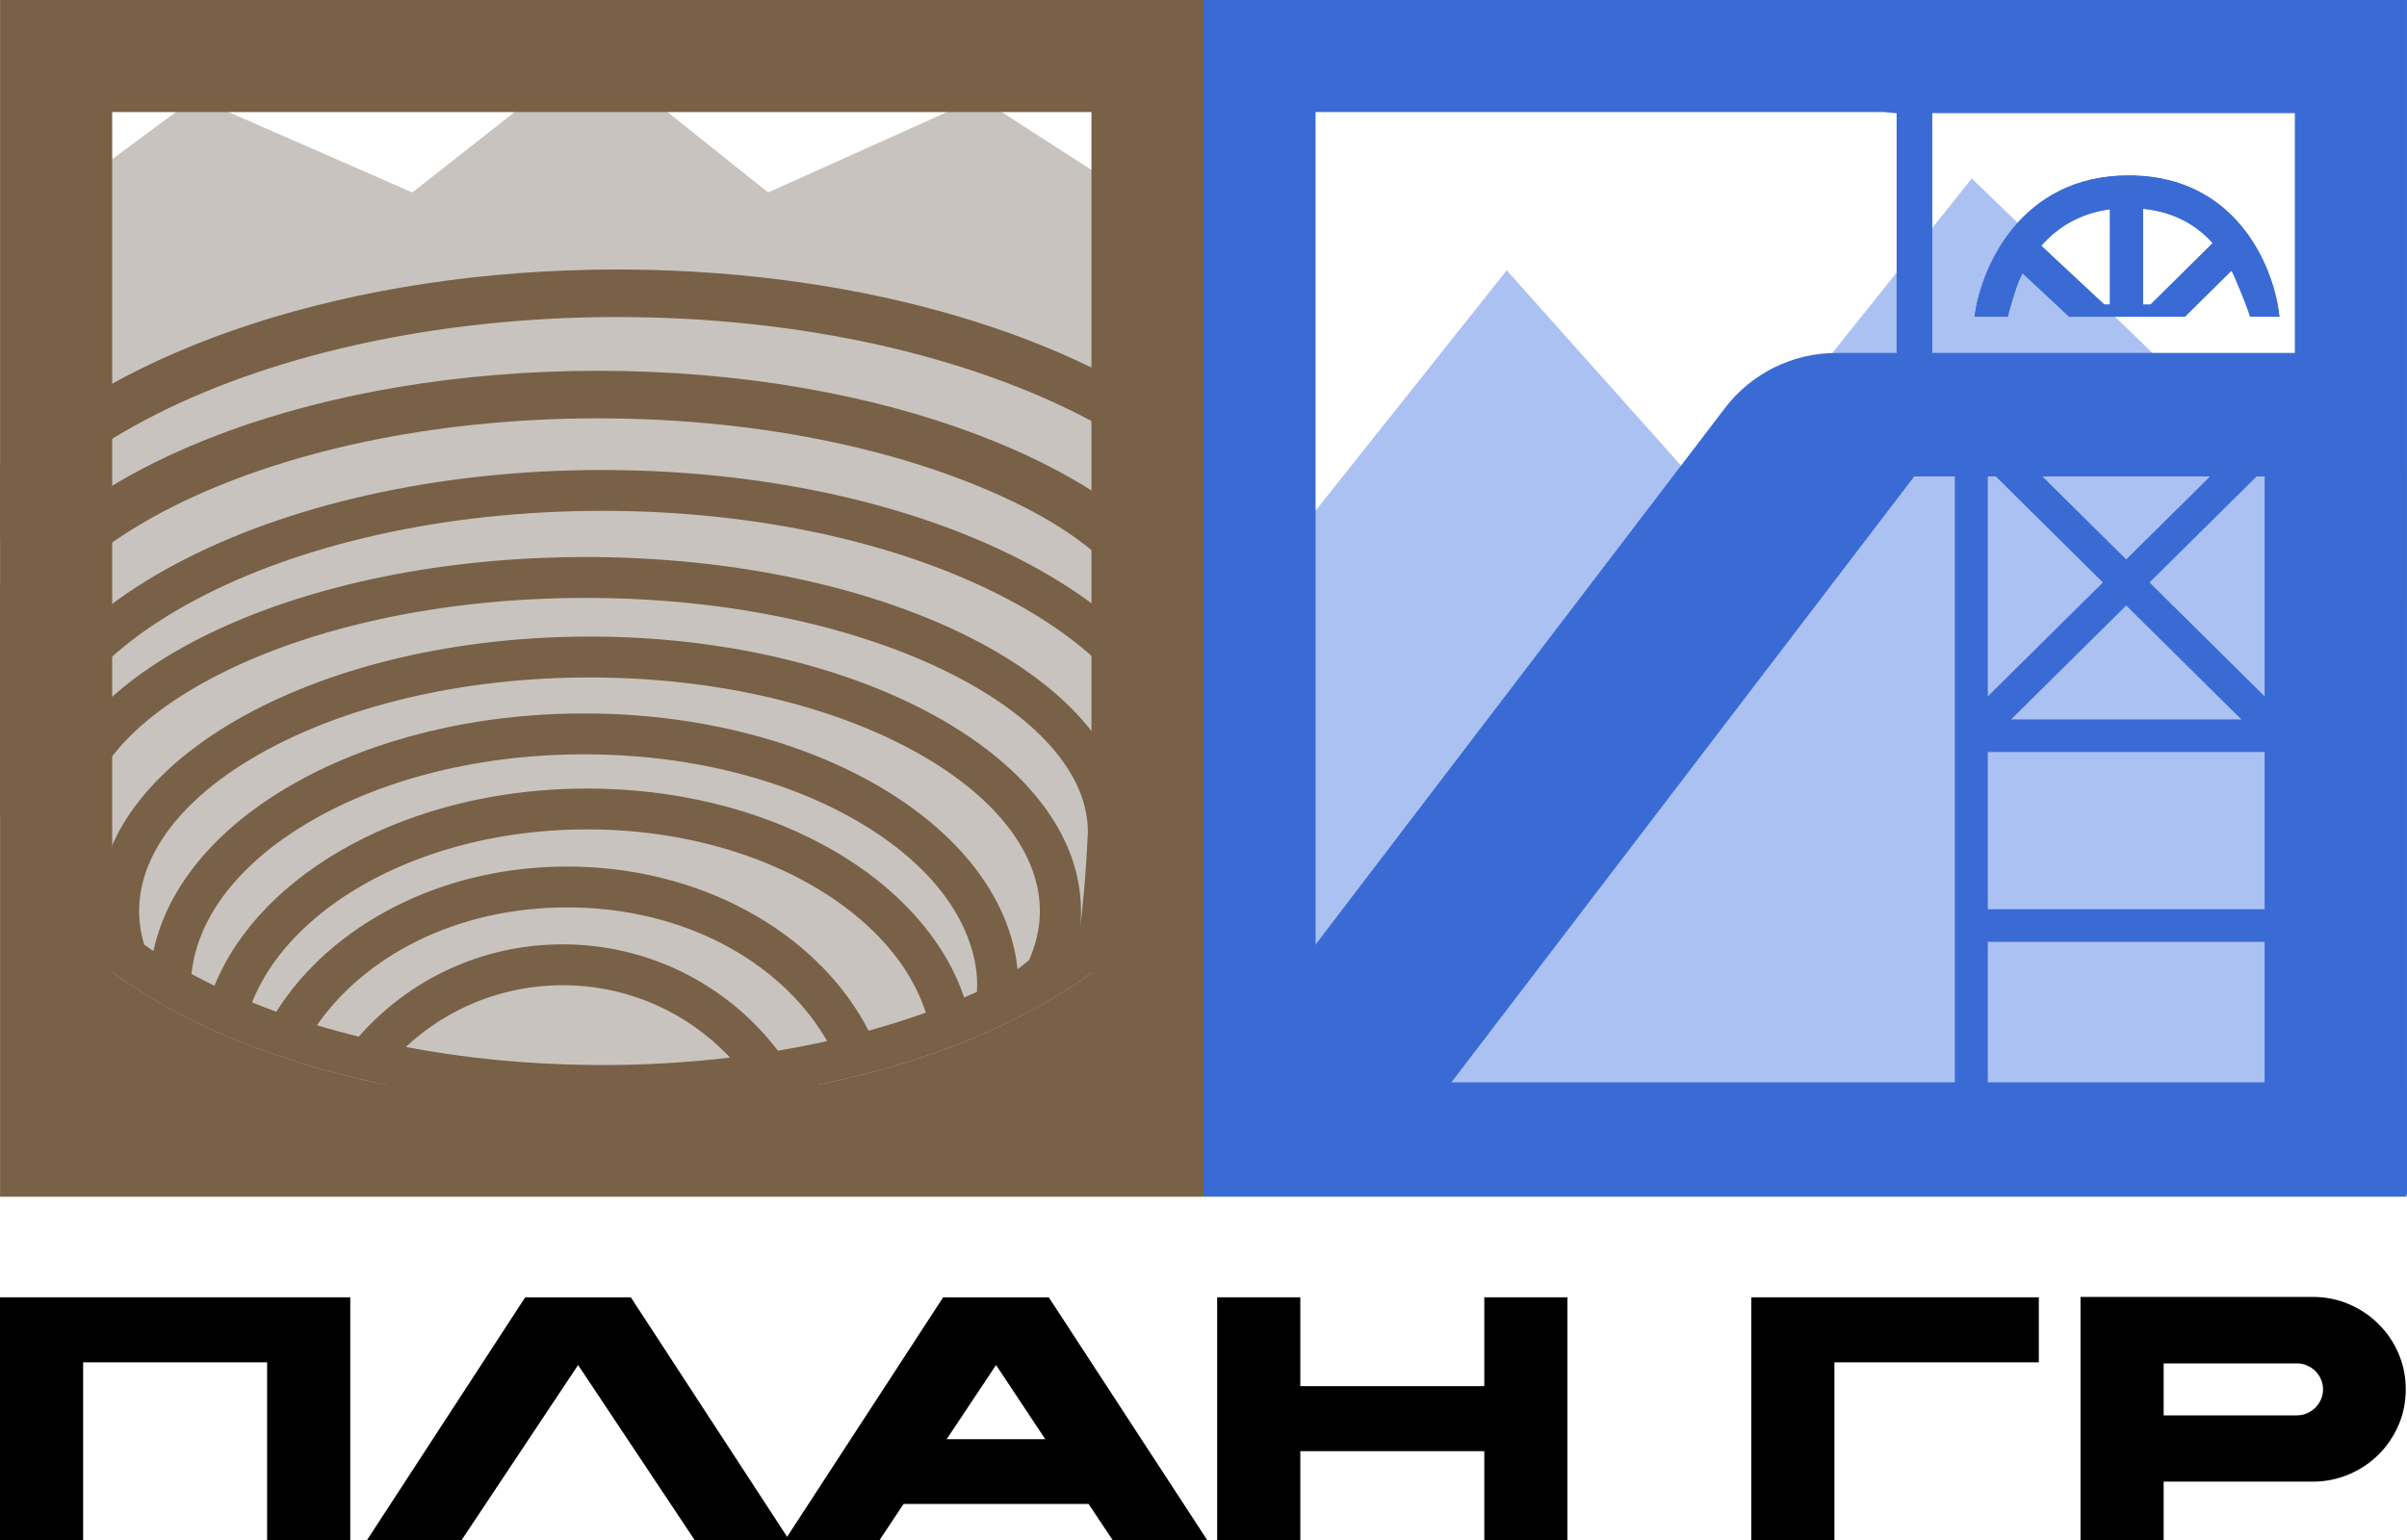 <svg width="50" height="32" viewBox="0 0 50 32" fill="none" xmlns="http://www.w3.org/2000/svg">
<g clip-path="url(#clip0_51_371)">
<path d="M48.044 26.949C48.309 26.949 48.559 26.999 48.793 27.099C49.029 27.2 49.234 27.337 49.407 27.512C49.583 27.684 49.722 27.888 49.823 28.123C49.924 28.356 49.974 28.604 49.974 28.868C49.974 29.134 49.924 29.384 49.823 29.616C49.722 29.849 49.583 30.052 49.407 30.227C49.234 30.399 49.029 30.536 48.793 30.636C48.559 30.736 48.309 30.787 48.044 30.787H44.945V32H43.218V26.949H48.044ZM48.256 28.868C48.256 28.793 48.242 28.724 48.213 28.661C48.184 28.595 48.145 28.538 48.096 28.489C48.047 28.44 47.989 28.402 47.923 28.373C47.859 28.344 47.79 28.33 47.715 28.33H44.945V29.41H47.715C47.79 29.41 47.859 29.395 47.923 29.367C47.989 29.338 48.047 29.299 48.096 29.251C48.145 29.202 48.184 29.145 48.213 29.078C48.242 29.013 48.256 28.942 48.256 28.868Z" fill="black"/>
<path d="M38.106 32H36.379V26.957H42.352V28.308H38.106V32Z" fill="black"/>
<path d="M30.833 26.957H32.56V32H30.833V30.154H27.011V32H25.284V26.957H27.011V28.803H30.833V26.957Z" fill="black"/>
<path d="M20.691 28.364L19.665 29.905H21.713L20.691 28.364ZM18.272 32H16.307L19.592 26.957H21.786L25.076 32H23.111L22.613 31.251H18.77L18.272 32Z" fill="black"/>
<path d="M13.104 26.957L16.394 32H14.429L12.009 28.364L9.59 32H7.625L10.91 26.957H13.104Z" fill="black"/>
<path d="M7.276 26.957V32H5.549V28.308H1.727V32H0V26.957H7.276Z" fill="black"/>
<path d="M4.058 2.027L0.029 5.015V24.866H24.969V5.015L20.343 2.027L15.956 3.999L12.291 1.07L8.565 3.999L4.058 2.027Z" fill="#3A2916" fill-opacity="0.28"/>
<path fill-rule="evenodd" clip-rule="evenodd" d="M12.511 22.98L12.35 22.979L12.336 22.979C10.729 22.968 9.195 22.795 7.789 22.491C7.489 22.426 7.195 22.355 6.908 22.278C6.654 22.211 6.405 22.139 6.161 22.062C5.882 21.975 5.611 21.882 5.346 21.784C4.523 21.478 3.773 21.121 3.113 20.721C2.813 20.54 2.532 20.35 2.271 20.152C0.857 19.081 0.028 17.778 0.028 16.373C0.028 12.724 5.617 9.766 12.511 9.766L12.672 9.767C19.492 9.813 24.994 12.753 24.994 16.373L24.993 16.459C24.954 18.076 23.818 19.553 21.959 20.691C21.689 20.857 21.402 21.015 21.102 21.166C20.819 21.308 20.524 21.443 20.217 21.571C19.949 21.683 19.671 21.789 19.386 21.889C19.056 22.004 18.716 22.111 18.366 22.21C18.094 22.286 17.816 22.358 17.533 22.423C17.246 22.49 16.953 22.552 16.655 22.607C16.361 22.662 16.061 22.711 15.758 22.754C14.722 22.901 13.634 22.98 12.511 22.98ZM15.165 21.975C14.314 22.077 13.426 22.131 12.511 22.131C12.454 22.131 12.397 22.131 12.34 22.13C10.962 22.12 9.646 21.987 8.43 21.755C9.281 20.96 10.427 20.472 11.687 20.472C13.036 20.472 14.253 21.03 15.118 21.926C15.134 21.942 15.149 21.959 15.165 21.975ZM11.687 19.623C13.48 19.623 15.076 20.459 16.102 21.759C16.122 21.783 16.141 21.808 16.16 21.833C16.508 21.774 16.849 21.707 17.182 21.633C17.162 21.597 17.141 21.562 17.119 21.527C16.182 19.989 14.217 18.855 11.779 18.855C9.461 18.855 7.57 19.881 6.584 21.304C6.866 21.389 7.156 21.468 7.453 21.541C8.481 20.366 9.997 19.623 11.687 19.623ZM12.196 17.234C14.263 17.234 16.098 17.823 17.393 18.732C18.256 19.338 18.854 20.062 19.157 20.834C19.184 20.903 19.209 20.972 19.231 21.042C18.852 21.178 18.455 21.304 18.043 21.418C18.019 21.371 17.994 21.325 17.969 21.279C16.902 19.349 14.532 18.006 11.779 18.006C9.15 18.006 6.869 19.231 5.74 21.023C5.569 20.961 5.401 20.896 5.236 20.829C5.541 20.059 6.137 19.337 6.998 18.732C8.294 17.823 10.129 17.234 12.196 17.234ZM18.056 17.211C16.579 16.278 14.488 15.674 12.133 15.674C9.778 15.674 7.686 16.278 6.21 17.211C4.844 18.074 4.091 19.15 3.977 20.237C4.013 20.257 4.05 20.276 4.086 20.296C4.207 20.359 4.329 20.421 4.455 20.482C5.415 18.117 8.517 16.385 12.196 16.385C15.866 16.385 18.962 18.109 19.93 20.465C19.965 20.552 19.998 20.64 20.028 20.728C20.118 20.69 20.207 20.65 20.295 20.61C20.298 20.555 20.301 20.408 20.291 20.264C20.187 19.168 19.433 18.081 18.056 17.211ZM19.046 15.638C20.77 16.601 21.601 17.799 21.601 18.93C21.601 19.059 21.59 19.189 21.568 19.319C21.533 19.531 21.469 19.743 21.376 19.955L21.138 20.14C21.123 20.006 21.102 19.873 21.073 19.742C20.468 16.964 16.696 14.825 12.133 14.825C7.559 14.825 3.78 16.974 3.188 19.762C3.122 19.718 3.058 19.674 2.995 19.629C2.925 19.395 2.89 19.161 2.89 18.93C2.89 17.799 3.721 16.601 5.445 15.638C7.143 14.69 9.545 14.077 12.246 14.077C14.946 14.077 17.349 14.69 19.046 15.638ZM12.246 13.228L12.377 13.228C17.53 13.265 21.762 15.433 22.378 18.226C22.429 18.457 22.455 18.692 22.455 18.93L22.455 19.004C22.452 19.111 22.444 19.218 22.432 19.323C22.471 19.033 22.56 18.217 22.598 17.277C22.598 16.19 21.706 14.985 19.76 14.002C17.86 13.042 15.177 12.424 12.166 12.424C9.155 12.424 6.472 13.042 4.573 14.002C2.626 14.985 1.734 16.19 1.734 17.277C1.734 17.949 1.833 18.427 2.038 18.803C2.159 15.713 6.683 13.228 12.246 13.228ZM23.453 17.277C23.453 14.128 18.4 11.575 12.166 11.575C6.249 11.575 1.396 13.876 0.918 16.803C0.895 16.659 0.883 16.516 0.883 16.373C0.883 15.015 1.937 13.588 4.086 12.451C6.199 11.333 9.176 10.615 12.511 10.615C15.846 10.615 18.824 11.333 20.936 12.451C23.085 13.588 24.139 15.015 24.139 16.373C24.139 17.053 23.875 17.75 23.341 18.42C23.378 18.279 23.452 17.868 23.452 17.351L23.453 17.277Z" fill="#786146"/>
<path d="M12.511 22.98L12.35 22.979L12.336 22.979C10.729 22.968 9.195 22.795 7.789 22.491C7.489 22.426 7.195 22.355 6.908 22.278C6.654 22.211 6.405 22.139 6.161 22.062C5.882 21.975 5.611 21.882 5.346 21.784C4.523 21.478 3.773 21.121 3.113 20.721C2.813 20.54 2.532 20.35 2.271 20.152C0.857 19.081 0.028 17.778 0.028 16.373V24.692H24.993V16.459C24.954 18.076 23.818 19.553 21.959 20.691C21.689 20.857 21.402 21.015 21.102 21.166C20.819 21.308 20.524 21.443 20.217 21.571C19.949 21.683 19.671 21.789 19.386 21.889C19.056 22.004 18.716 22.111 18.366 22.21C18.094 22.286 17.816 22.358 17.533 22.423C17.246 22.49 16.953 22.552 16.655 22.607C16.361 22.662 16.061 22.711 15.758 22.754C14.722 22.901 13.634 22.98 12.511 22.98Z" fill="#786146"/>
<path d="M21.259 10.529C23.524 11.673 24.182 13.07 24.368 14.433C24.528 15.605 24.415 16.383 24.368 16.721L24.182 18.72C24.45 18.369 24.715 18.038 24.969 17.723V12.372C23.309 9.669 18.32 7.705 12.423 7.705C6.665 7.705 1.773 9.577 0 12.182V16.902C0.179 17.304 0.196 17.57 0.515 18.193L0.638 16.116C0.399 15.678 0.284 15.122 0.284 14.341C0.284 13.075 1.322 11.673 3.587 10.529C5.797 9.413 8.92 8.693 12.423 8.693C15.927 8.693 19.049 9.413 21.259 10.529Z" fill="#786146"/>
<path d="M22.628 8.724C20.17 7.423 16.706 6.588 12.824 6.588C8.943 6.588 5.479 7.423 3.021 8.724C1.613 9.469 0.609 10.321 0 11.206V9.675C2.444 7.25 7.27 5.6 12.824 5.6L13.012 5.601C18.013 5.635 22.405 7.006 24.969 9.069V10.396C24.38 9.804 23.6 9.239 22.628 8.724Z" fill="#786146"/>
<rect x="1.166" y="1.164" width="22.671" height="22.537" stroke="#786146" stroke-width="2.329"/>
<path d="M31.299 5.618L25.131 13.374V24.828H50V12.439L40.959 3.709L35.592 10.428L31.299 5.618Z" fill="#0044D7" fill-opacity="0.33"/>
<path fill-rule="evenodd" clip-rule="evenodd" d="M47.35 6.581C47.254 5.618 46.515 3.707 44.325 3.647L44.22 3.646C41.949 3.646 41.139 5.603 41.018 6.581H41.71C41.736 6.429 41.854 6.066 41.909 5.904C41.941 5.829 41.976 5.754 42.015 5.678L42.984 6.581H45.386L46.355 5.623C46.403 5.716 46.445 5.811 46.481 5.904C46.542 6.045 46.68 6.379 46.742 6.581H47.35ZM43.712 6.329H43.831V4.348C43.181 4.435 42.726 4.737 42.401 5.107L43.712 6.329ZM44.673 6.329H44.516V4.338C45.181 4.403 45.64 4.691 45.965 5.051L44.673 6.329Z" fill="#3A6BD5"/>
<path fill-rule="evenodd" clip-rule="evenodd" d="M48.849 9.9C49.479 9.9 49.99 9.395 49.99 8.771V8.326V1.359V1.129C49.99 0.821 49.865 0.541 49.663 0.338C49.455 0.129 49.167 0 48.849 0H39.536C38.906 0 38.395 0.506 38.395 1.129V1.359C38.395 1.907 38.844 2.351 39.398 2.351V7.334H38.146C37.239 7.334 36.383 7.757 35.832 8.479L25 22.679V24.866H49.99V22.679H47.727H47.043H41.292H40.607H30.005L39.764 9.9H40.607V22.679H41.292V19.571H47.043V22.679H47.727V9.9H48.849ZM48.268 2.351H40.139V7.334H48.268V2.351ZM47.043 14.47L44.651 12.103L46.877 9.9H47.043V14.47ZM47.043 18.894H41.292V15.626H47.043V18.894ZM46.559 14.949H41.776L44.167 12.582L46.559 14.949ZM43.683 12.103L41.292 14.47V9.9H41.458L43.683 12.103ZM45.909 9.9L44.167 11.624L42.426 9.9H45.909Z" fill="#3A6BD5"/>
<path fill-rule="evenodd" clip-rule="evenodd" d="M47.35 6.581C47.254 5.618 46.515 3.707 44.325 3.647L44.22 3.646C41.949 3.646 41.139 5.603 41.018 6.581H41.71C41.736 6.429 41.854 6.066 41.909 5.904C41.941 5.829 41.976 5.754 42.015 5.678L42.984 6.581H45.386L46.355 5.623C46.403 5.716 46.445 5.811 46.481 5.904C46.542 6.045 46.68 6.379 46.742 6.581H47.35ZM44.673 6.329H44.516V4.338C45.181 4.403 45.64 4.691 45.965 5.051L44.673 6.329ZM43.712 6.329H43.831V4.348C43.181 4.435 42.726 4.737 42.401 5.107L43.712 6.329Z" fill="#3A6BD5"/>
<path d="M49.99 8.771C49.99 9.395 49.479 9.9 48.849 9.9H49.99V8.771Z" fill="#3A6BD5"/>
<path d="M49.99 0H48.849C49.167 0 49.455 0.129 49.663 0.338C49.865 0.541 49.99 0.821 49.99 1.129V0Z" fill="#3A6BD5"/>
<rect x="26.164" y="1.164" width="22.671" height="22.49" stroke="#3A6BD5" stroke-width="2.329"/>
</g>
<defs>
<clipPath id="clip0_51_371">
<rect width="50" height="32" fill="white"/>
</clipPath>
</defs>
</svg>
